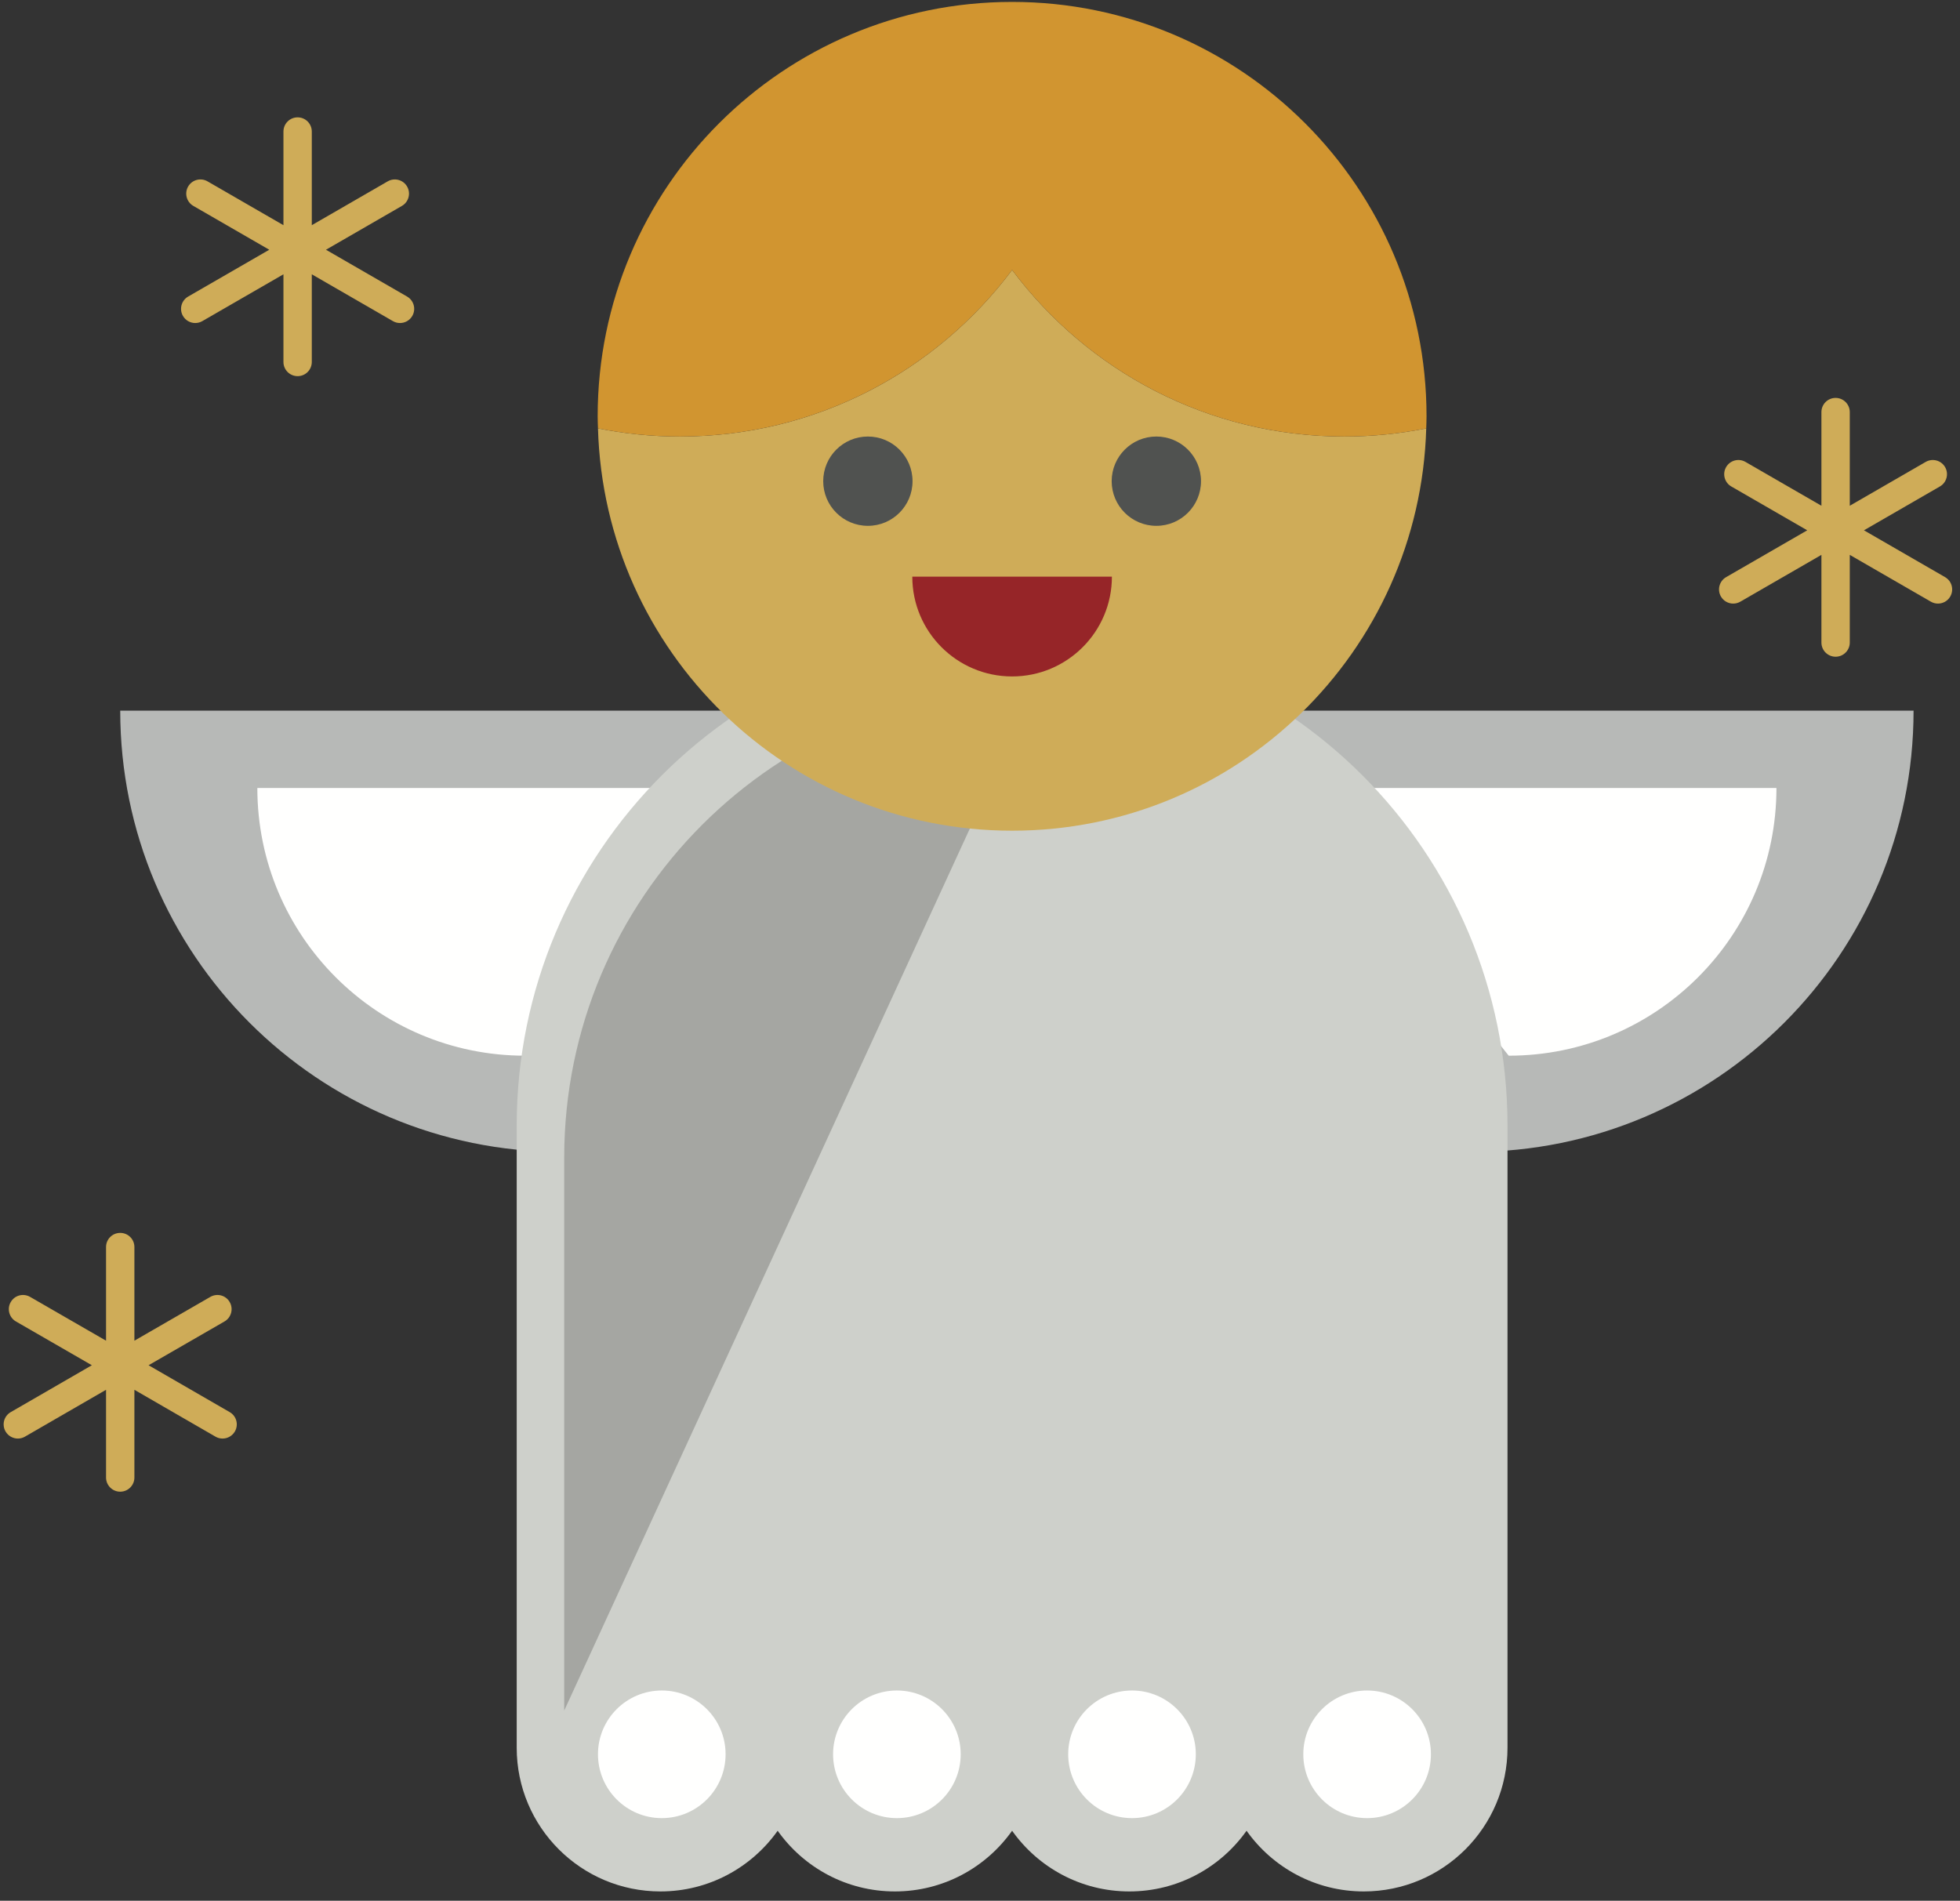 <?xml version="1.0" encoding="UTF-8"?>
<svg width="166px" height="161px" viewBox="0 0 166 161" version="1.1" xmlns="http://www.w3.org/2000/svg" xmlns:xlink="http://www.w3.org/1999/xlink">
    <rect x="0" y="0" width="166" height="161" fill="#333333" stroke="none"/>
    <!-- Generator: Sketch 52.5 (67469) - http://www.bohemiancoding.com/sketch -->
    <title>23</title>
    <desc>Created with Sketch.</desc>
    <g id="Page-1" stroke="none" stroke-width="1" fill="none" fill-rule="evenodd">
        <g id="Artboard" transform="translate(-321, -962)">
            <g id="23" transform="translate(321, 962)">
                <path d="M10.182,60.193 C10.182,80.84 26.917,97.57 47.561,97.57 C68.205,97.57 84.94,80.84 84.94,60.193 L10.182,60.193" id="Fill-396" fill="#B7B9B7"></path>
                <path d="M62.484,66.744 L21.795,66.744 C21.795,79.27 31.947,89.42 44.47,89.42 L62.484,66.744" id="Fill-397" fill="#FFFFFE"></path>
                <path d="M162.067,60.193 C162.067,80.84 145.332,97.57 124.688,97.57 C104.044,97.57 87.309,80.84 87.309,60.193 L162.067,60.193" id="Fill-398" fill="#B7B9B7"></path>
                <path d="M109.764,66.744 L150.454,66.744 C150.454,79.27 140.302,89.42 127.778,89.42 L109.764,66.744" id="Fill-399" fill="#FFFFFE"></path>
                <path d="M85.719,53.384 C62.547,53.384 43.762,72.169 43.762,95.34 L43.762,148.04 C43.762,154.76 49.212,160.21 55.935,160.21 C60.034,160.21 63.657,158.18 65.863,155.07 C68.069,158.18 71.692,160.21 75.791,160.21 C79.89,160.21 83.514,158.18 85.719,155.07 C87.925,158.18 91.548,160.21 95.647,160.21 C99.747,160.21 103.37,158.18 105.576,155.07 C107.781,158.18 111.404,160.21 115.504,160.21 C122.226,160.21 127.676,154.76 127.676,148.04 L127.676,95.34 C127.676,72.169 108.891,53.384 85.719,53.384" id="Fill-400" fill="#CED0CB"></path>
                <path d="M47.785,98.06 L47.785,144.89 L87.654,58.191 C65.635,58.191 47.785,76.04 47.785,98.06" id="Fill-401" fill="#000000" opacity="0.2"></path>
                <path d="M85.719,22.864 C79.319,31.429 69.099,36.975 57.584,36.975 C55.208,36.975 52.888,36.736 50.645,36.286 C51.188,55.196 66.677,70.362 85.719,70.362 C104.761,70.362 120.25,55.196 120.793,36.286 C118.55,36.736 116.231,36.975 113.855,36.975 C102.34,36.975 92.12,31.429 85.719,22.864" id="Fill-402" fill="#CFAC58"></path>
                <path d="M85.719,0.162 C66.334,0.162 50.619,15.877 50.619,35.262 C50.619,35.606 50.635,35.945 50.645,36.286 C52.888,36.736 55.208,36.975 57.584,36.975 C69.099,36.975 79.319,31.429 85.719,22.864 C92.12,31.429 102.34,36.975 113.855,36.975 C116.231,36.975 118.55,36.736 120.793,36.286 C120.803,35.945 120.819,35.606 120.819,35.262 C120.819,15.877 105.104,0.162 85.719,0.162" id="Fill-403" fill="#D19530"></path>
                <path d="M77.286,40.758 C77.286,42.847 75.593,44.54 73.504,44.54 C71.415,44.54 69.721,42.847 69.721,40.758 C69.721,38.669 71.415,36.975 73.504,36.975 C75.593,36.975 77.286,38.669 77.286,40.758" id="Fill-404" fill="#505250"></path>
                <path d="M101.718,40.758 C101.718,42.847 100.024,44.54 97.935,44.54 C95.846,44.54 94.152,42.847 94.152,40.758 C94.152,38.669 95.846,36.975 97.935,36.975 C100.024,36.975 101.718,38.669 101.718,40.758" id="Fill-405" fill="#505250"></path>
                <path d="M77.266,48.843 C77.266,53.512 81.051,57.297 85.719,57.297 C90.388,57.297 94.172,53.512 94.172,48.843 L77.266,48.843" id="Fill-406" fill="#962528"></path>
                <path d="M61.453,148.59 C61.453,151.58 59.034,154 56.049,154 C53.065,154 50.645,151.58 50.645,148.59 C50.645,145.61 53.065,143.19 56.049,143.19 C59.034,143.19 61.453,145.61 61.453,148.59" id="Fill-407" fill="#FFFFFE"></path>
                <path d="M81.365,148.59 C81.365,151.58 78.946,154 75.961,154 C72.977,154 70.557,151.58 70.557,148.59 C70.557,145.61 72.977,143.19 75.961,143.19 C78.946,143.19 81.365,145.61 81.365,148.59" id="Fill-408" fill="#FFFFFE"></path>
                <path d="M101.278,148.59 C101.278,151.58 98.858,154 95.874,154 C92.889,154 90.47,151.58 90.47,148.59 C90.47,145.61 92.889,143.19 95.874,143.19 C98.858,143.19 101.278,145.61 101.278,148.59" id="Fill-409" fill="#FFFFFE"></path>
                <path d="M121.19,148.59 C121.19,151.58 118.77,154 115.786,154 C112.801,154 110.382,151.58 110.382,148.59 C110.382,145.61 112.801,143.19 115.786,143.19 C118.77,143.19 121.19,145.61 121.19,148.59" id="Fill-410" fill="#FFFFFE"></path>
                <path d="M34.479,25.12 L27.608,21.154 L34.04,17.44 C34.614,17.109 34.811,16.374 34.479,15.8 C34.148,15.226 33.415,15.029 32.839,15.36 L26.407,19.074 L26.407,11.141 C26.407,10.477 25.87,9.94 25.207,9.94 C24.543,9.94 24.006,10.477 24.006,11.141 L24.006,19.074 L17.574,15.36 C16.999,15.028 16.265,15.226 15.934,15.8 C15.602,16.374 15.799,17.109 16.373,17.44 L22.805,21.154 L15.934,25.12 C15.36,25.452 15.163,26.186 15.495,26.761 C15.718,27.146 16.121,27.361 16.536,27.361 C16.74,27.361 16.946,27.309 17.135,27.2 L24.006,23.234 L24.006,30.661 C24.006,31.324 24.543,31.861 25.207,31.861 C25.87,31.861 26.407,31.324 26.407,30.661 L26.407,23.234 L33.278,27.2 C33.467,27.31 33.673,27.361 33.877,27.361 C34.292,27.361 34.696,27.146 34.918,26.761 C35.25,26.186 35.053,25.452 34.479,25.12" id="Fill-411" fill="#CFAC58"></path>
                <path d="M164.736,48.885 L157.866,44.918 L164.297,41.205 C164.872,40.873 165.069,40.139 164.737,39.565 C164.405,38.991 163.672,38.794 163.096,39.125 L156.665,42.838 L156.665,34.905 C156.665,34.242 156.127,33.704 155.464,33.704 C154.8,33.704 154.263,34.242 154.263,34.905 L154.263,42.838 L147.831,39.125 C147.257,38.793 146.522,38.991 146.191,39.565 C145.859,40.139 146.056,40.873 146.63,41.205 L153.062,44.918 L146.192,48.885 C145.617,49.217 145.42,49.951 145.752,50.526 C145.975,50.911 146.378,51.126 146.793,51.126 C146.997,51.126 147.203,51.074 147.393,50.965 L154.263,46.999 L154.263,54.425 C154.263,55.088 154.8,55.626 155.464,55.626 C156.127,55.626 156.665,55.088 156.665,54.425 L156.665,46.999 L163.535,50.965 C163.724,51.074 163.931,51.126 164.134,51.126 C164.549,51.126 164.953,50.911 165.175,50.526 C165.507,49.951 165.31,49.217 164.736,48.885" id="Fill-412" fill="#CFAC58"></path>
                <path d="M19.454,119.61 L12.583,115.64 L19.015,111.93 C19.589,111.6 19.786,110.86 19.454,110.29 C19.123,109.71 18.39,109.52 17.814,109.85 L11.383,113.56 L11.383,105.63 C11.383,104.96 10.845,104.43 10.182,104.43 C9.518,104.43 8.981,104.96 8.981,105.63 L8.981,113.56 L2.549,109.85 C1.974,109.52 1.24,109.71 0.909,110.29 C0.577,110.86 0.774,111.6 1.348,111.93 L7.78,115.64 L0.91,119.61 C0.335,119.94 0.138,120.67 0.47,121.25 C0.693,121.63 1.096,121.85 1.511,121.85 C1.715,121.85 1.921,121.8 2.11,121.69 L8.981,117.72 L8.981,125.15 C8.981,125.81 9.518,126.35 10.182,126.35 C10.845,126.35 11.383,125.81 11.383,125.15 L11.383,117.72 L18.253,121.69 C18.442,121.8 18.648,121.85 18.852,121.85 C19.267,121.85 19.671,121.63 19.893,121.25 C20.225,120.67 20.028,119.94 19.454,119.61" id="Fill-413" fill="#CFAC58"></path>
            </g>
        </g>
    </g>
</svg>